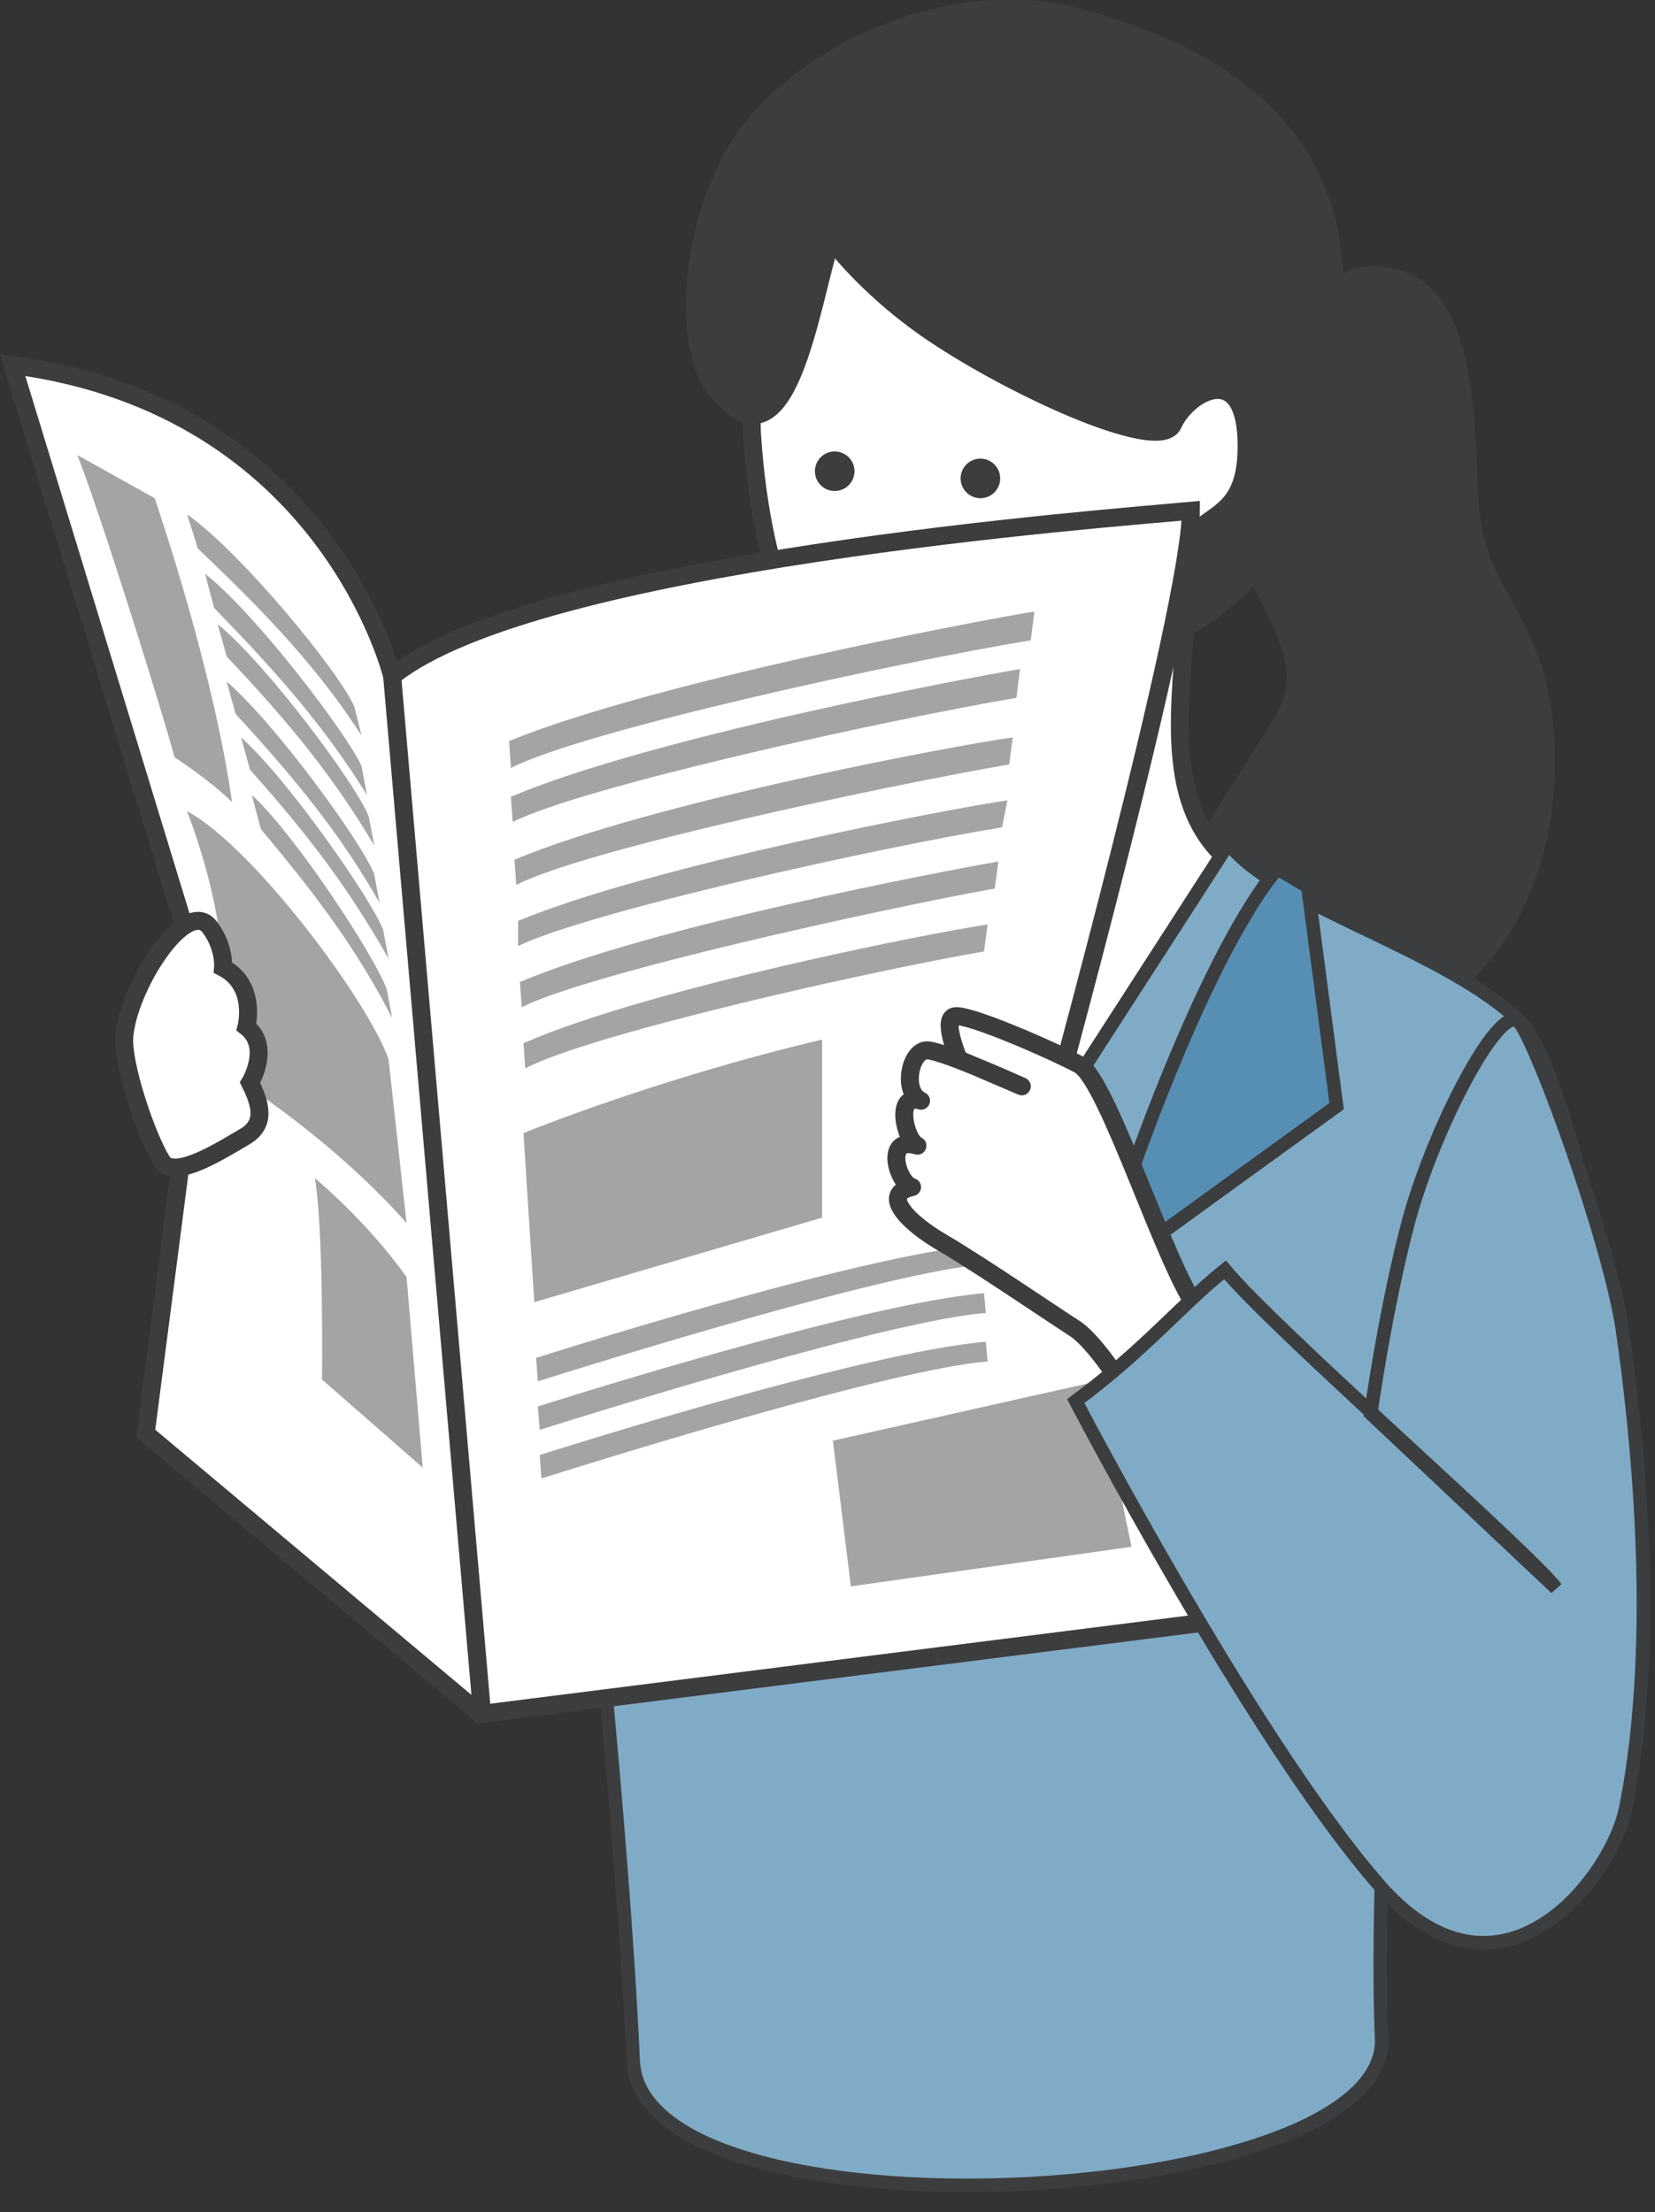 <?xml version="1.0" encoding="utf-8"?>
<!-- Generator: Adobe Illustrator 28.1.0, SVG Export Plug-In . SVG Version: 6.00 Build 0)  -->
<svg version="1.1" id="レイヤー_1" xmlns="http://www.w3.org/2000/svg" xmlns:xlink="http://www.w3.org/1999/xlink" x="0px"
	 y="0px" width="92px" height="123px" viewBox="0 0 92 123" style="enable-background:new 0 0 92 123;" xml:space="preserve">
<rect x="0" y="0" width="92" height="123" fill="#333333" stroke="none"/>
<style type="text/css">
	.st0{fill:#3C3D3F;}
	.st1{fill:#FFFFFF;stroke:#3C3D3F;stroke-miterlimit:10;}
	.st2{fill:#80ABC6;stroke:#3C3D3F;stroke-width:0.75;stroke-miterlimit:10;}
	.st3{fill:#3C3D3F;stroke:#3C3D3F;stroke-linejoin:round;stroke-miterlimit:10;}
	.st4{fill:#578FB4;stroke:#3C3D3F;stroke-width:0.75;stroke-miterlimit:10;}
	.st5{fill:#A4A4A5;}
	.st6{fill:#FFFFFF;stroke:#3C3D3F;stroke-linecap:round;stroke-linejoin:round;stroke-miterlimit:10;}
</style>
<g>
	<path class="st0" d="M76,14.8c6.2-0.2,5.9,7.9,6.2,13.1c0.3,5.2,3.8,6.3,4.2,13.1c0.5,8.8-4.1,13.8-6.4,14.7
		c-8.7,3.4-15.3-2.1-14.6-5.7c0.8-3.6,3.6-6.8,5.7-10.6c2-3.8-3.8-7.7-1.9-11.7C71.1,23.7,71.6,15.2,76,14.8z"/>
	<path class="st1" d="M68.9,48.3c-4.6-3.2-3.1-9.5-3-14.3l-13.2,3.3l-1.9,16l4.7,11.3L66.6,58L68.9,48.3z"/>
	<path class="st1" d="M63.7,33.7c0,0-6.5,6.9-12.6,6.9s-8.8-8.5-9.3-16.5c-0.2-3.4,1.7-11.5,4.6-13.3c2.9-1.8,16.4-3.3,19.1,1.8
		s5.9,9.2,5.5,11.9C70.6,27.2,65.2,32.2,63.7,33.7z"/>
	<path class="st2" d="M58.3,62.4l-25.8,20c0,0,2.1,19,2.7,32.2c0.5,10.4,42.1,8.3,41.6-1.3c-0.3-6.5,0.4-19.5,0.4-19.5
		S89,79.7,88.9,73.3c-0.1-6.4-2.8-14.8-4.3-16.4c-4.1-4.1-13.8-6.6-16.3-10L58.3,62.4"/>
	<path class="st3" d="M40,21.9c-2.4-2.5-1.7-11.2,2.5-15.6S54-0.7,60.1,1s14,5.3,14.1,14.9s-3.3,15.2-6,17.4s-3.8,2.5-3-1.4
		c0.8-3.9,4.1-2.2,4.1-7.1s-3.3-3-4.1-1.2c-0.8,1.7-9.4-2.3-13.8-5.4c-3.4-2.4-5.2-4.9-5.2-4.9C45,17.2,43.8,26.3,40,21.9z"/>
	<circle class="st0" cx="54.5" cy="26.6" r="1.1"/>
	<circle class="st0" cx="46.4" cy="26.2" r="1.1"/>
	<path class="st1" d="M0.7,20.3c17.5,2.3,21.1,17.3,21.1,17.3c7.9-6.4,40.1-8.8,44.4-9.2c0,5.3-7.9,34-7.9,34l15.1,27l-46.7,5.9
		L8.1,79.7l3.2-24.7L0.7,20.3z"/>
	<line class="st1" x1="21.8" y1="37.6" x2="26.8" y2="95.3"/>
	<path class="st4" d="M64.5,68.6l9.8-7.1l-1.6-12.2l-1.7-1c-3.9,4.7-8,16.6-8,16.6"/>
	<path class="st5" d="M28.3,41.2c8.1-3.3,26.1-6.7,29.2-7.2l-0.2,1.6c-7.3,1.2-24.8,5-28.9,7.1L28.3,41.2z"/>
	<path class="st5" d="M28.4,44.3c7.8-3.3,25.3-6.6,28.3-7.1l-0.2,1.6c-7.1,1.2-24,4.9-28,6.9L28.4,44.3z"/>
	<path class="st5" d="M28.6,47.8c7.6-3.2,24.7-6.4,27.7-6.8l-0.2,1.5c-6.9,1.2-23.5,4.7-27.4,6.7L28.6,47.8z"/>
	<path class="st5" d="M28.8,51.2c7.5-3.1,24.3-6.3,27.2-6.7L55.7,46c-6.8,1.1-23,4.7-26.9,6.6L28.8,51.2z"/>
	<path class="st5" d="M28.9,54.6c7.3-3.1,23.7-6.2,26.6-6.7l-0.2,1.5C48.7,50.6,32.8,54.1,29,56L28.9,54.6z"/>
	<path class="st5" d="M29.1,58c7.1-3.1,23-6.2,25.8-6.6l-0.2,1.5c-6.4,1.1-21.9,4.6-25.5,6.5L29.1,58z"/>
	<path class="st5" d="M29.1,63l0.6,9.4l16-4.7v-9.9C36.4,60,29.1,63,29.1,63z"/>
	<path class="st5" d="M29.8,75.5c0,0,17.8-5.7,24.8-6.3l0.1,1.1c-5.2,0.4-21,5.3-24.8,6.5L29.8,75.5z"/>
	<path class="st5" d="M29.9,78.2c0,0,17.8-5.7,24.8-6.3l0.1,1.1c-5.2,0.4-21,5.3-24.8,6.5L29.9,78.2z"/>
	<path class="st5" d="M30,80.9c0,0,17.8-5.7,24.8-6.3l0.1,1.1c-5.2,0.4-21,5.3-24.8,6.5L30,80.9z"/>
	<path class="st6" d="M66.6,72.8c-1.8-2.3-5-12.7-6.6-13.6c-1.7-0.9-6.1-2.8-6.9-2.7c-0.8,0.1,0.2,2.4,0.2,2.4l3.5,1.5
		c0,0-4.2-1.9-5.2-2c-1-0.1-1.5,2.3-0.4,2.8c-1.5-0.5-0.9,2.2-0.2,2.5c-1.9-0.6-1.1,2.1-0.3,2.3c-1.8,0.4-0.2,2,1.7,3.1
		c1.9,1.1,6.3,4.1,7.4,4.8c1,0.7,2.3,2.7,2.3,2.7L66.6,72.8z"/>
	<polygon class="st5" points="46.3,80.1 47.3,88.2 62.9,86 61,76.8 	"/>
	<path class="st2" d="M86.5,88.3c-1.5-2-15.8-14.5-18.4-17.7c-2.5,2-4.4,4.4-8.3,7.3c0,0,9.6,18.4,16.6,26.6
		c6.9,8.3,13.3-0.2,14-4.1c1.9-9.7,0.5-21.5-0.2-26.4c-0.7-4.8-4.6-15.6-5.7-17.1c-1-1.5-4.8,5.8-6.2,11c-1.3,4.9-2.1,10.7-2.1,10.7
		L86.5,88.3z"/>
	<path class="st5" d="M4.3,25.3c1.2,3,4.8,14.5,5.4,16.8c0,0,2,1.3,3.2,2.5c-1-7-3.7-15.1-4.3-16.9L4.3,25.3z"/>
	<path class="st5" d="M10.4,28.6c3,2.1,8.5,8.8,9.3,10.7l0.4,1.6c-2.4-3.7-5.1-6.6-9.1-10.4L10.4,28.6z"/>
	<path class="st5" d="M11.4,31.9c2.8,2.2,7.9,8.9,8.7,10.7l0.3,1.6c-2.3-3.7-4.8-6.6-8.5-10.4L11.4,31.9z"/>
	<path class="st5" d="M12.1,34.7c2.7,2.2,7.7,8.9,8.4,10.7l0.3,1.6c-2.2-3.7-4.6-6.7-8.2-10.5L12.1,34.7z"/>
	<path class="st5" d="M12.6,37.9c2.6,2.2,7.5,8.9,8.2,10.7l0.3,1.6c-2.1-3.7-4.5-6.7-8-10.5L12.6,37.9z"/>
	<path class="st5" d="M13.4,41c2.5,2.2,7.2,8.9,7.9,10.7l0.3,1.6c-2.1-3.7-4.3-6.7-7.7-10.5L13.4,41z"/>
	<path class="st5" d="M14,44.2c2.4,2.2,6.8,8.9,7.5,10.8l0.3,1.6c-1.9-3.7-4.1-6.7-7.3-10.5L14,44.2z"/>
	<path class="st5" d="M10.4,45.1c3.7,2,10.1,10.6,11.2,13.8l1,9.1c-4.5-5.1-10.5-8.7-10.5-8.7S13.7,53.8,10.4,45.1z"/>
	<path class="st1" d="M6.9,57.8c0.1-2.8,3.5-8.1,4.8-6.2c0.8,1.1,0.7,2.2,0.7,2.2c1.9,1,1.3,3.3,1.3,3.3c1.4,1.1,0.2,3.1,0.2,3.1
		c0.6,1.2,0.9,2.3-0.3,3s-3.7,2.3-4.5,1.5C8.4,63.8,6.9,59.7,6.9,57.8z"/>
	<path class="st5" d="M17.5,65.5c0.5,2.8,0.4,11.2,0.4,11.2l5.6,4.9L22.6,71C20.4,67.9,17.5,65.5,17.5,65.5z"/>
</g>
</svg>
